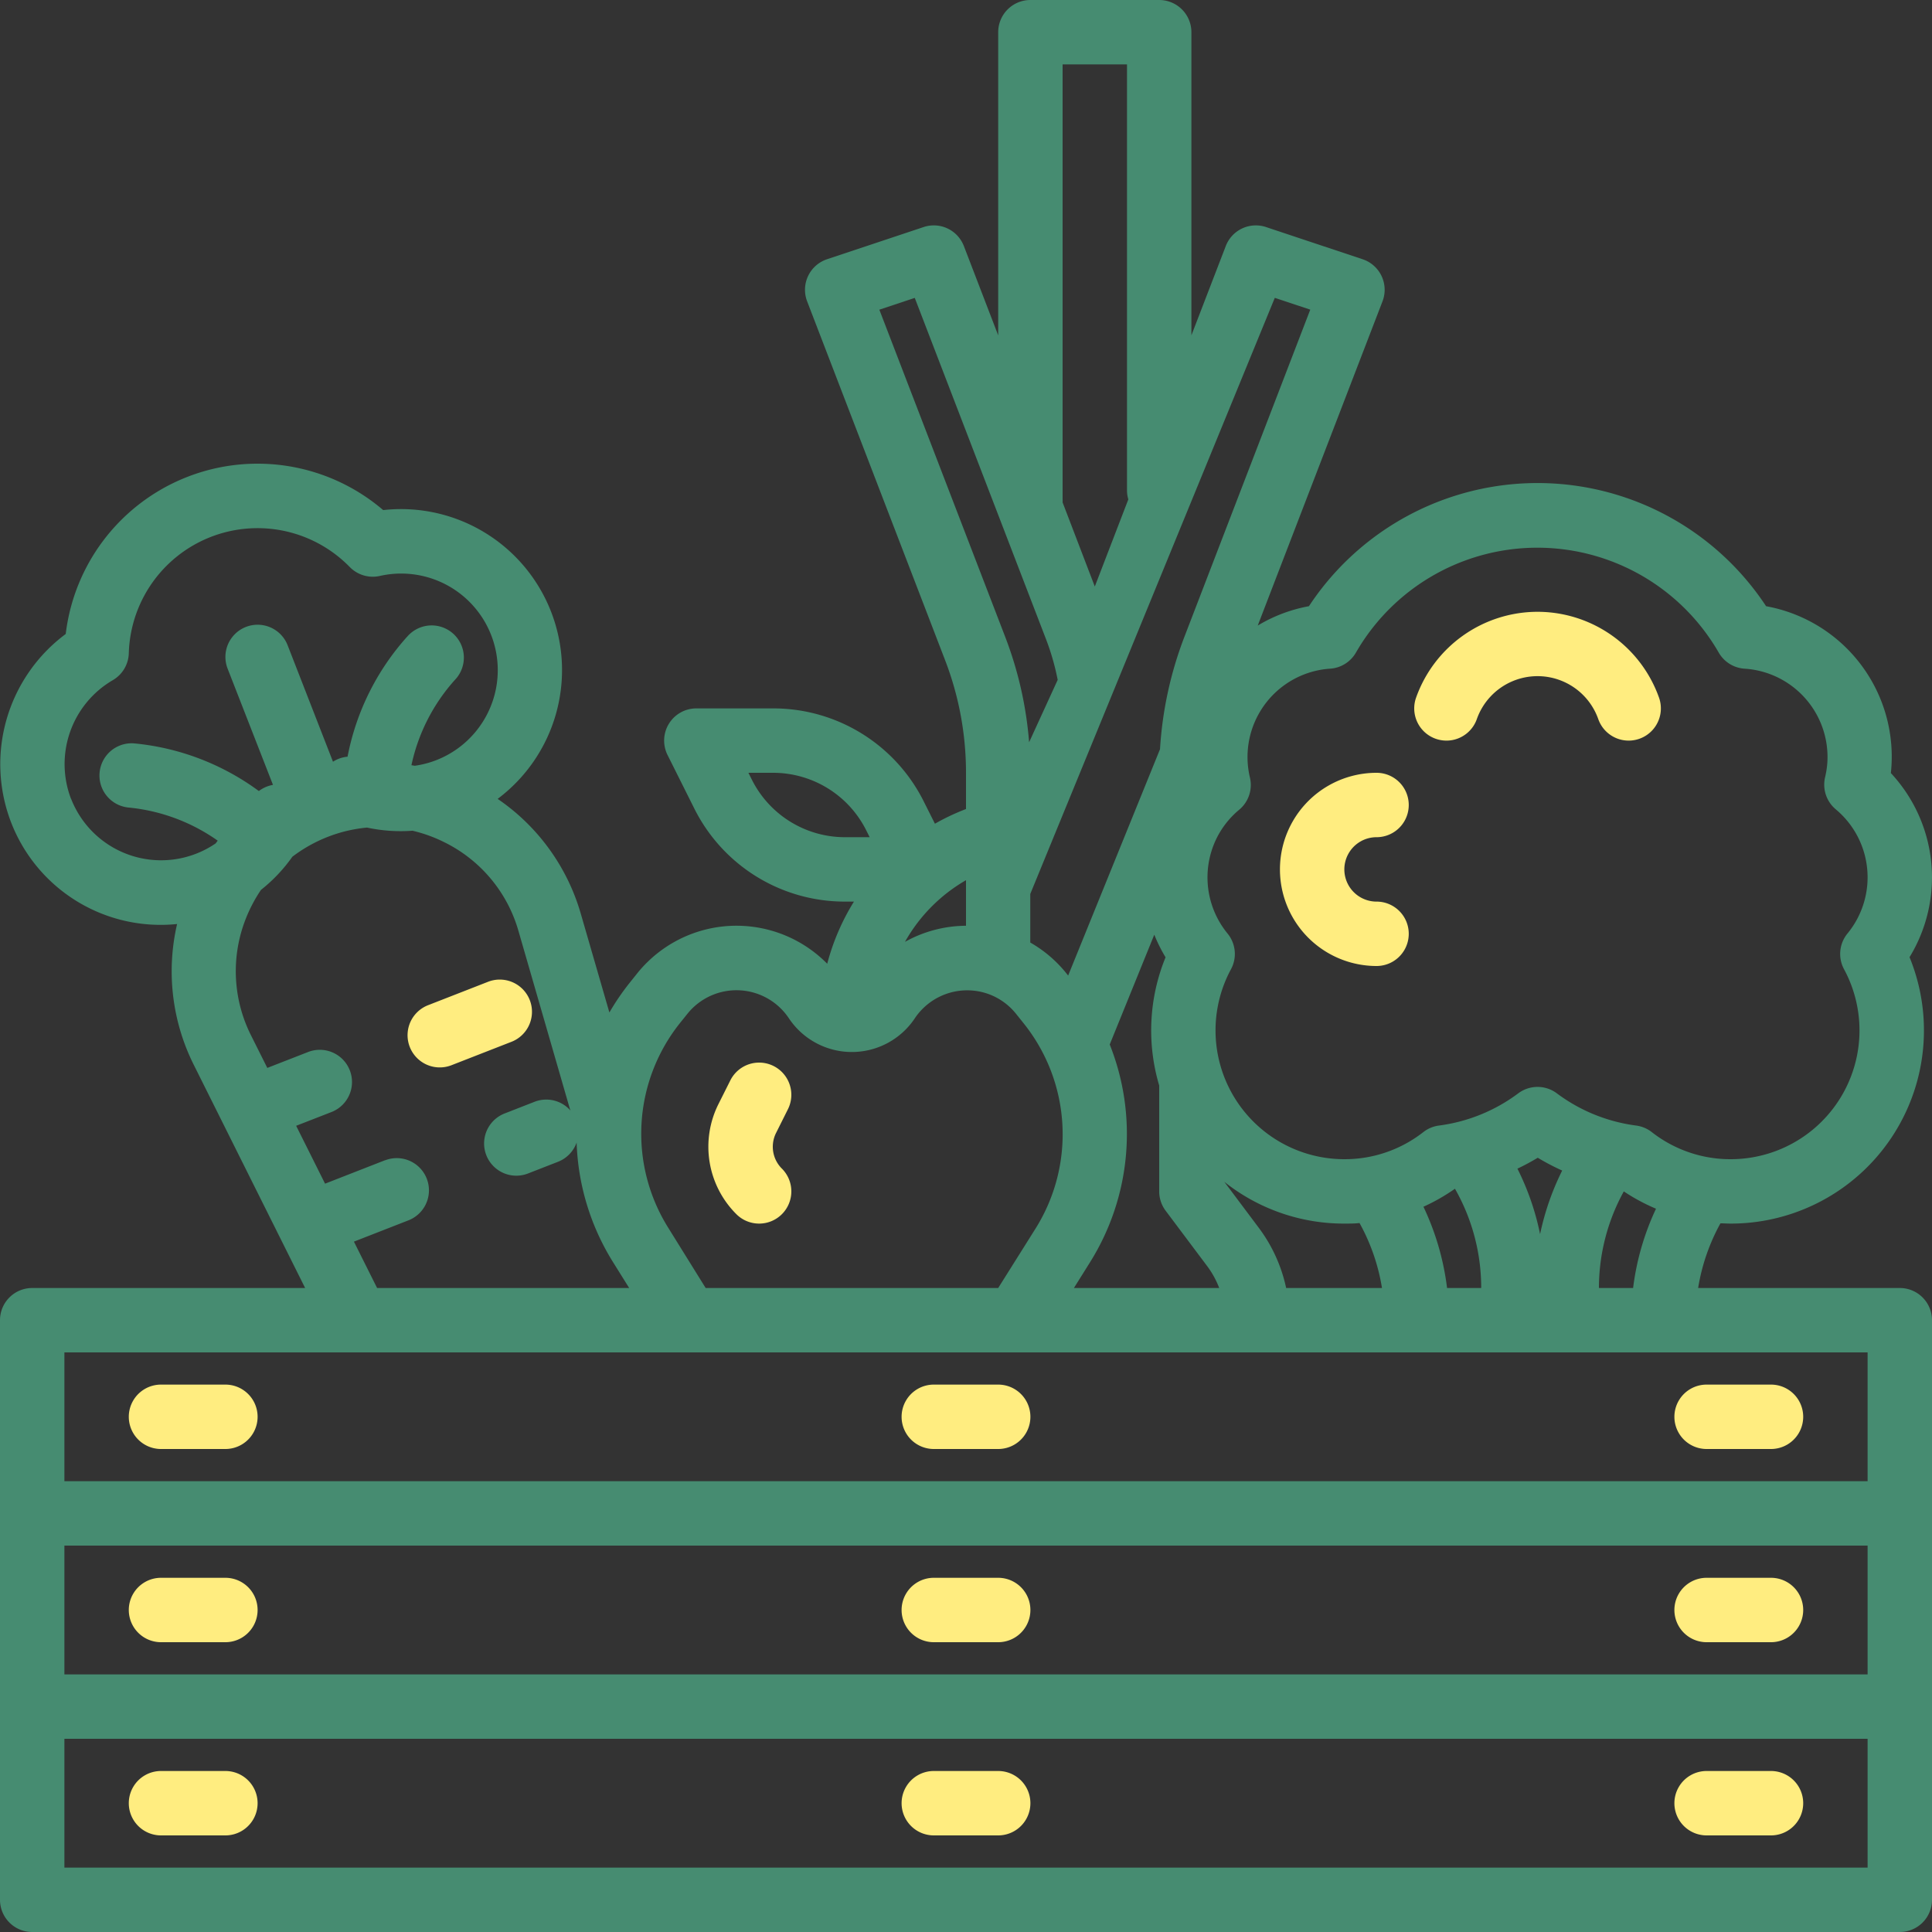 <?xml version="1.0" encoding="UTF-8"?> <svg xmlns="http://www.w3.org/2000/svg" id="Layer_1" data-name="Layer 1" viewBox="0 0 480 480"><rect x="0" y="0" width="480" height="480" fill="#333333" stroke="none"/> <defs> <style>.cls-1{fill:#ffed80;}.cls-2{fill:#468c71;}</style> </defs> <g id="outline"> <path class="cls-1" d="M56,424H72a8,8,0,0,0,0-16H56a8,8,0,0,0,0,16Z" transform="translate(-16 -16)"></path> <path class="cls-1" d="M440,424h16a8,8,0,0,0,0-16H440a8,8,0,0,0,0,16Z" transform="translate(-16 -16)"></path> <path class="cls-1" d="M56,472H72a8,8,0,0,0,0-16H56a8,8,0,0,0,0,16Z" transform="translate(-16 -16)"></path> <path class="cls-1" d="M248,424h16a8,8,0,0,0,0-16H248a8,8,0,0,0,0,16Z" transform="translate(-16 -16)"></path> <path class="cls-1" d="M248,472h16a8,8,0,0,0,0-16H248a8,8,0,0,0,0,16Z" transform="translate(-16 -16)"></path> <path class="cls-1" d="M440,472h16a8,8,0,0,0,0-16H440a8,8,0,0,0,0,16Z" transform="translate(-16 -16)"></path> <path class="cls-1" d="M147.62,264.47a8,8,0,0,0-10.36-4.55h0l-14.91,5.82a8,8,0,0,0,5.82,14.91l14.91-5.82a8,8,0,0,0,4.54-10.36Z" transform="translate(-16 -16)"></path> <path class="cls-2" d="M485.78,208.07a38,38,0,0,0-31-41.46,68,68,0,0,0-113.58,0,37.69,37.69,0,0,0-12.72,4.81l31-80.55a8,8,0,0,0-4.6-10.34l-.34-.12-24-8a8,8,0,0,0-10,4.72L312,99.31V24a8,8,0,0,0-8-8H272a8,8,0,0,0-8,8V99.32l-8.53-22.19a8,8,0,0,0-10-4.72l-24,8a8,8,0,0,0-5.06,10.12l.12.34L250.8,180a77.74,77.74,0,0,1,5.2,28v9a56.12,56.12,0,0,0-7.72,3.65l-2.73-5.44A41.77,41.77,0,0,0,208,192H189a8,8,0,0,0-7.15,11.58l6.6,13.2A41.77,41.77,0,0,0,226,240h2.16a56.51,56.51,0,0,0-6.64,15.44,31.62,31.62,0,0,0-44.73-.35,30.13,30.13,0,0,0-2.51,2.78l-1.88,2.35a60.82,60.82,0,0,0-5,7.33l-7.13-24.63a51.94,51.94,0,0,0-20.63-28.44,40,40,0,0,0-28.44-71.75,48,48,0,0,0-78.87,30.78A40.28,40.28,0,0,0,18.75,220.3,39.83,39.83,0,0,0,60,245.57a51.94,51.94,0,0,0,4.09,34.88L91.81,336H24a8,8,0,0,0-8,8V488a8,8,0,0,0,8,8H488a8,8,0,0,0,8-8V344a8,8,0,0,0-8-8H437.9a49.57,49.57,0,0,1,5.54-16.07c.85,0,1.7.07,2.56.07a48,48,0,0,0,44.42-66.19,38,38,0,0,0-4.64-45.74ZM398.63,322.62A65.23,65.23,0,0,0,393,306.35a57,57,0,0,0,5.05-2.71,58.39,58.39,0,0,0,6.07,3.18A65.38,65.38,0,0,0,398.63,322.62Zm-21.15-11.28A49.69,49.69,0,0,1,384,336h-8.48a65.64,65.64,0,0,0-5.87-20.19A48.12,48.12,0,0,0,377.48,311.34Zm-23.71,8.52A49.47,49.47,0,0,1,359.35,336H335.54A38.19,38.19,0,0,0,328.71,321l-8.53-11.38A47.72,47.72,0,0,0,350,320C351.27,320,352.52,320,353.77,319.86Zm-66.89,9.64a60.07,60.07,0,0,0,4.83-54l11.07-27.28a38.73,38.73,0,0,0,2.8,5.62A48,48,0,0,0,304,285.69V312a8,8,0,0,0,1.6,4.8l10.31,13.75a22.28,22.28,0,0,1,3,5.45h-36.1ZM332.72,90l8.81,2.93-31.27,81.29a93.52,93.52,0,0,0-6.06,27.92l-22.82,56.23-.41-.51a31.53,31.53,0,0,0-9-7.69V238.1ZM280,140V32h16V137.82a7.81,7.81,0,0,0,.33,2.25L288,161.72l-8-20.9A7.5,7.5,0,0,0,280,140ZM234.47,92.94l8.8-2.93,32.59,84.74a60.78,60.78,0,0,1,2.92,10.16l-7.1,15.5a93.38,93.38,0,0,0-5.94-26.18ZM256,236.36h0V246a31.45,31.45,0,0,0-15.16,4A40.69,40.69,0,0,1,256,234.68Zm-53.24-26.73-.82-1.63H208a25.87,25.87,0,0,1,23.25,14.37l.82,1.63H226A25.87,25.87,0,0,1,202.76,209.63Zm-17.85,60.58,1.88-2.34A15.63,15.63,0,0,1,212,269a18.8,18.8,0,0,0,31.28,0,15.65,15.65,0,0,1,18.12-6.1l.15.05a15.61,15.61,0,0,1,6.94,5l1.87,2.34a44.07,44.07,0,0,1,3,50.81L264,336H191.32L182,321A44.07,44.07,0,0,1,184.91,270.21Zm-25.54,24.4a.75.75,0,0,1-.05-.16l.05.07v.1ZM33.65,214.48A24.14,24.14,0,0,1,44,185a8,8,0,0,0,4-6.69,32,32,0,0,1,54.9-21.43,8,8,0,0,0,7.48,2.21,24,24,0,0,1,14.11,45.73,23.76,23.76,0,0,1-5.43,1.43l-.84-.14A46.07,46.07,0,0,1,129,184.94a8,8,0,1,0-11.78-10.82l-.09.09A62.15,62.15,0,0,0,102.35,204a7.85,7.85,0,0,0-3.62,1.25L87.46,176.31a8,8,0,1,0-14.91,5.81L83.82,211a8.14,8.14,0,0,0-3.51,1.53,62.11,62.11,0,0,0-31-11.84,8,8,0,0,0-1.47,15.93,46.08,46.08,0,0,1,22.25,8.24c-.18.23-.34.46-.51.68a24,24,0,0,1-35.91-11.07Zm70.28,110,13.52-5.28a8,8,0,0,0-5.76-14.93l-.06,0-14.87,5.81L89.58,295.7l8.78-3.42a8,8,0,1,0-5.82-14.91l-10.13,3.95-4-8A35.47,35.47,0,0,1,77,244.42a36.83,36.83,0,0,1,3.84-7.33,39.5,39.5,0,0,0,7.79-8.23,36.4,36.4,0,0,1,8.77-4.93h0a35.85,35.85,0,0,1,9.79-2.32,39.69,39.69,0,0,0,11.3.78,36,36,0,0,1,7.78,2.8,35.41,35.41,0,0,1,18.56,22.17l12.73,44.05c.05.17.12.34.18.51a8,8,0,0,0-8.92-2.19l-7.45,2.91a8,8,0,0,0,5.81,14.91l7.46-2.91a8,8,0,0,0,4.62-4.77,59.86,59.86,0,0,0,9,29.63l4.06,6.5H109.69ZM480,432H32V400H480Zm0,48H32V448H480Zm0-96H32V352H480Zm-58.26-48h-8.49a49.76,49.76,0,0,1,6.18-24,47.82,47.82,0,0,0,8,4.3A65.05,65.05,0,0,0,421.74,336ZM475,247.93a8,8,0,0,0-.85,8.88A32,32,0,0,1,446,304a31.66,31.66,0,0,1-19.63-6.74,8,8,0,0,0-3.88-1.62,41.92,41.92,0,0,1-19.69-8,8,8,0,0,0-9.6,0,41.92,41.92,0,0,1-19.69,8,8,8,0,0,0-3.88,1.62A31.66,31.66,0,0,1,350,304a32,32,0,0,1-28.17-47.19,8,8,0,0,0-.85-8.88,22,22,0,0,1-2-25l0,0a22,22,0,0,1,4.9-5.76,8,8,0,0,0,2.66-8,22,22,0,0,1,16.29-26.49,21.49,21.49,0,0,1,3.64-.55,8,8,0,0,0,6.41-4,52,52,0,0,1,90.13,0,8,8,0,0,0,6.4,4A22,22,0,0,1,470,205.45a22.23,22.23,0,0,1-.56,3.64,8,8,0,0,0,2.67,8A22,22,0,0,1,475,247.93Z" transform="translate(-16 -16)"></path> <path class="cls-1" d="M398,168a32.06,32.06,0,0,0-30.18,21.33,8,8,0,0,0,15.09,5.34,16,16,0,0,1,30.18,0,8,8,0,0,0,15.09-5.34A32.06,32.06,0,0,0,398,168Z" transform="translate(-16 -16)"></path> <path class="cls-1" d="M358,224a8,8,0,0,0,0-16,24,24,0,0,0,0,48,8,8,0,0,0,0-16,8,8,0,0,1,0-16Z" transform="translate(-16 -16)"></path> <path class="cls-1" d="M72,360H56a8,8,0,0,0,0,16H72a8,8,0,0,0,0-16Z" transform="translate(-16 -16)"></path> <path class="cls-1" d="M440,376h16a8,8,0,0,0,0-16H440a8,8,0,0,0,0,16Z" transform="translate(-16 -16)"></path> <path class="cls-1" d="M264,360H248a8,8,0,0,0,0,16h16a8,8,0,0,0,0-16Z" transform="translate(-16 -16)"></path> <path class="cls-1" d="M204.6,320a8,8,0,0,0,5.66-13.66,7.66,7.66,0,0,1-1.44-8.88l2.94-5.88a8,8,0,0,0-14.31-7.16l-2.95,5.88a23.66,23.66,0,0,0,4.44,27.35A8,8,0,0,0,204.6,320Z" transform="translate(-16 -16)"></path> </g> </svg> 